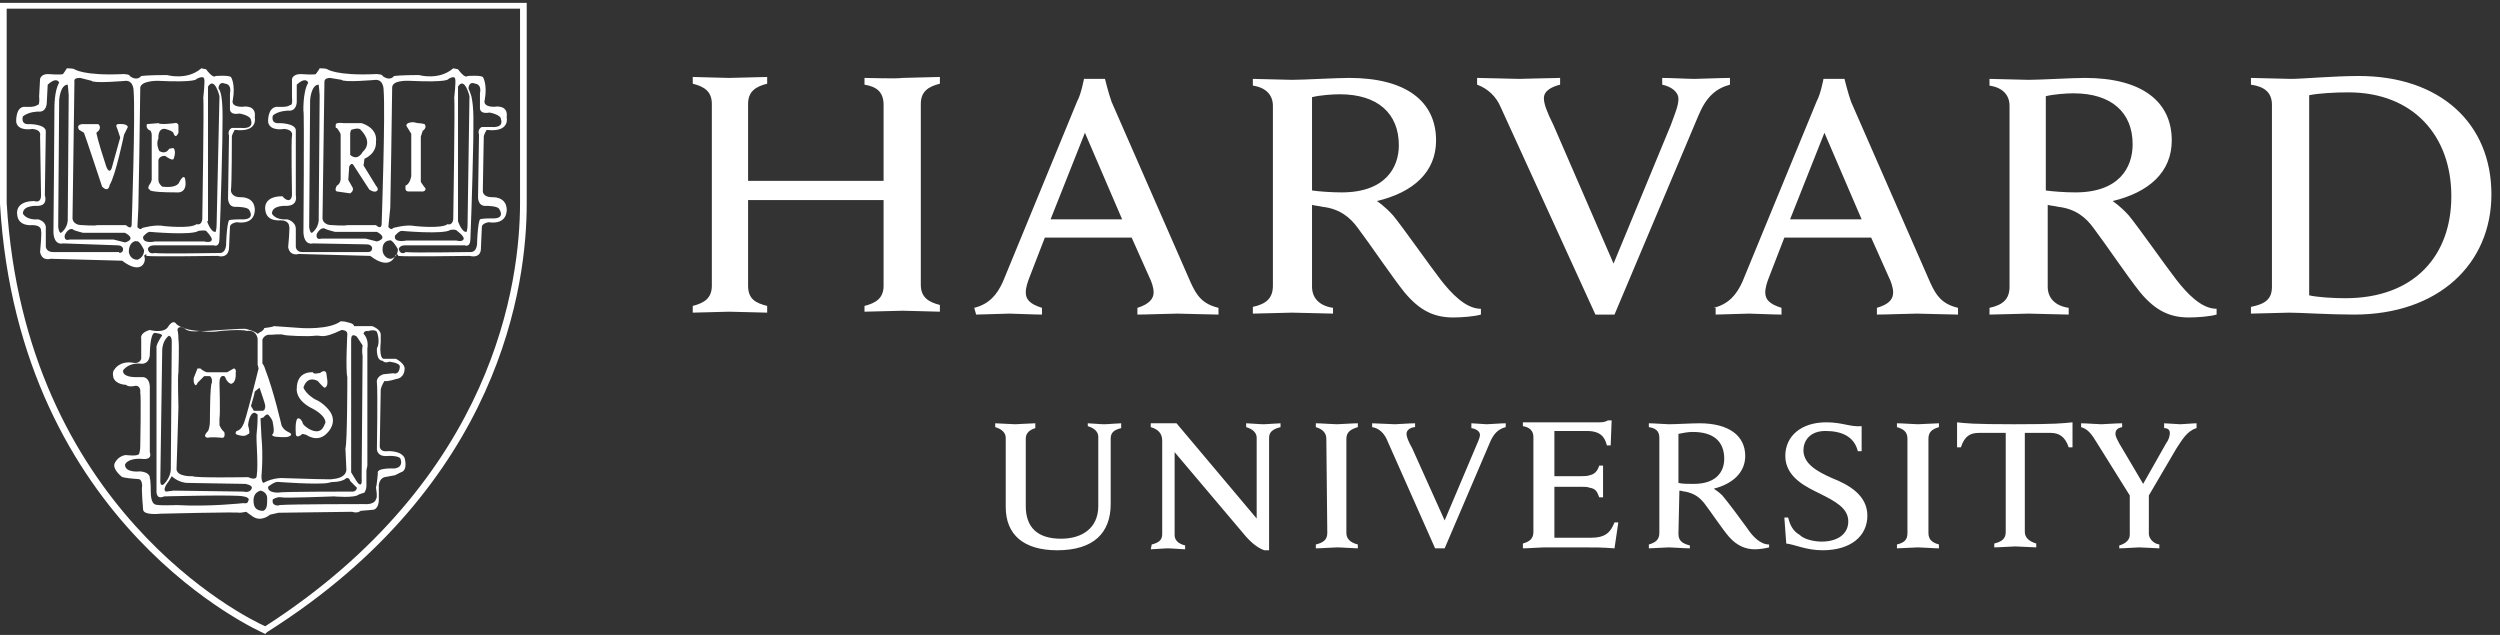 <?xml version="1.0" encoding="UTF-8"?>
<svg xmlns="http://www.w3.org/2000/svg" xmlns:xlink="http://www.w3.org/1999/xlink" width="189px" height="48px" viewBox="0 0 189 48" version="1.1">
  <rect x="0" y="0" width="189" height="48" fill="#333333" stroke="none"/>
  <title>083AC48A-BD6B-443A-AE68-E83049386DD1</title>
  <g id="Page-1" stroke="none" stroke-width="1" fill="none" fill-rule="evenodd">
    <g id="MBA-Ex-our-success" transform="translate(-326, -3548)" fill="#FFFFFF" fill-rule="nonzero">
      <g id="schools" transform="translate(270, 3490)">
        <g id="Harvard-logo" transform="translate(56, 58)">
          <path d="M144.996,32.073 C145.285,32.073 146.295,32 146.583,32 L146.583,32.291 C146.078,32.436 145.79,32.655 145.79,33.164 L145.79,40.291 C145.79,40.8 146.078,41.018 146.583,41.164 L146.583,41.455 C146.223,41.455 145.285,41.382 144.996,41.382 C144.708,41.382 143.698,41.455 143.409,41.455 L143.409,41.164 C143.986,41.018 144.203,40.8 144.203,40.291 L144.203,33.164 C144.203,32.655 143.914,32.436 143.409,32.291 L143.409,32 C143.77,32 144.78,32.073 144.996,32.073 Z M143.121,22.109 C143.121,21.745 142.976,21.309 142.76,20.873 L141.461,17.964 L134.897,17.964 L133.743,20.945 C133.598,21.309 133.454,21.745 133.454,22.109 C133.454,22.618 133.743,22.982 134.681,23.273 L134.681,23.782 C134.103,23.782 132.516,23.709 132.228,23.709 L129.703,23.782 L129.703,23.273 L129.559,23.273 C130.713,22.982 131.29,22.255 131.723,21.309 L137.35,7.636 C137.638,7.127 137.855,5.964 137.855,5.964 L139.442,5.964 C139.442,5.964 139.73,7.127 139.947,7.709 L145.934,21.382 C146.367,22.327 146.8,22.982 148.026,23.273 L148.026,23.782 C147.377,23.782 145.429,23.709 144.924,23.709 C144.419,23.709 142.544,23.782 141.894,23.782 L141.894,23.273 C142.904,22.982 143.121,22.545 143.121,22.109 Z M140.74,16.582 L137.927,10.036 L135.33,16.582 L140.74,16.582 Z M133.743,41.164 L133.743,41.382 C133.454,41.455 133.021,41.527 132.661,41.527 C131.939,41.527 131.29,41.236 130.713,40.582 C130.208,40 129.342,38.691 128.837,38.036 C128.477,37.6 128.116,37.309 127.395,37.164 C127.25,37.164 127.106,37.091 126.962,37.091 L126.89,40.364 C126.89,40.873 127.178,41.091 127.755,41.236 L127.755,41.455 C127.395,41.455 126.385,41.382 126.168,41.382 C125.88,41.382 124.942,41.455 124.653,41.455 L124.653,41.164 C125.158,41.018 125.447,40.8 125.447,40.291 L125.447,33.091 C125.447,32.582 125.158,32.364 124.653,32.291 L124.653,32 C125.014,32 125.952,32.073 126.168,32.073 C126.673,32.073 127.9,32 128.477,32 C130.713,32 131.939,32.945 131.939,34.473 C131.939,35.709 131.002,36.582 129.559,36.945 C129.559,36.945 129.919,37.164 130.208,37.455 C130.641,37.964 131.723,39.418 132.084,39.927 C132.516,40.582 133.094,41.164 133.743,41.164 Z M130.352,34.691 C130.352,33.382 129.559,32.655 127.972,32.655 C127.611,32.655 127.25,32.727 126.89,32.8 L126.89,36.509 C127.178,36.582 127.611,36.582 128.044,36.582 C129.847,36.582 130.352,35.564 130.352,34.691 Z M138.504,36.145 C137.35,35.636 136.34,35.055 136.34,34.036 C136.34,33.382 136.773,32.582 137.999,32.582 C139.153,32.582 140.163,32.945 140.452,34.109 L140.74,34.109 L140.74,32.218 C139.874,32.291 139.297,31.927 138.071,31.927 C136.195,31.927 134.969,32.945 134.969,34.473 C134.969,36.145 136.7,36.873 137.566,37.309 C138.72,37.891 139.73,38.4 139.73,39.418 C139.73,40.364 138.937,40.945 137.71,40.945 C137.205,40.945 136.412,40.8 136.051,40.436 C135.546,40.145 135.33,39.709 135.185,39.127 L134.897,39.127 L135.041,41.091 C135.69,41.164 136.556,41.6 137.782,41.6 C139.947,41.6 141.173,40.509 141.173,38.982 C141.173,37.455 139.802,36.655 138.504,36.145 Z M167.575,23.345 L167.575,23.782 C167.07,23.927 166.132,24 165.483,24 C164.04,24 162.958,23.491 161.804,22.109 C160.866,20.945 159.207,18.473 158.269,17.236 C157.692,16.436 156.899,15.782 155.6,15.636 C155.312,15.564 155.095,15.564 154.807,15.491 L154.807,21.673 L154.807,21.673 C154.807,22.545 155.384,23.127 156.394,23.273 L156.394,23.782 C155.817,23.782 153.941,23.709 153.364,23.709 C152.859,23.709 150.984,23.782 150.406,23.782 L150.406,23.273 C151.416,23.055 151.921,22.618 151.921,21.673 L151.921,8 C151.921,7.2 151.416,6.618 150.406,6.473 L150.406,5.964 C150.984,5.964 152.859,6.036 153.364,6.036 C154.23,6.036 156.682,5.891 157.62,5.891 C161.876,5.891 164.185,7.636 164.185,10.618 C164.185,13.018 162.453,14.545 159.712,15.2 C159.712,15.2 160.289,15.564 160.939,16.291 C161.66,17.164 163.752,20.145 164.545,21.164 C165.339,22.182 166.421,23.345 167.575,23.345 Z M161.227,10.909 C161.227,8.509 159.64,7.055 156.755,7.055 C156.177,7.055 155.24,7.127 154.663,7.273 L154.663,14.4 L154.663,14.4 C155.168,14.473 156.105,14.545 156.899,14.545 C160.217,14.545 161.227,12.655 161.227,10.909 Z M113.472,8.145 L120.614,23.782 L122.056,23.782 L128.405,8.727 C128.982,7.345 129.703,6.691 130.785,6.4 L130.785,5.891 C130.136,5.891 128.477,5.964 128.116,5.964 C127.611,5.964 126.313,5.891 125.663,5.891 L125.663,6.4 C126.313,6.545 126.89,6.909 126.89,7.491 C126.89,8 126.601,8.655 126.313,9.455 L121.984,19.927 L117.44,9.455 C116.935,8.436 116.718,7.855 116.718,7.418 C116.718,6.836 117.368,6.545 117.945,6.4 L117.945,5.891 C117.295,5.891 115.276,5.964 114.843,5.964 C114.338,5.964 112.318,5.891 111.669,5.891 L111.669,6.4 C112.462,6.691 113.111,7.273 113.472,8.145 Z M188.351,14.691 C188.351,19.927 184.383,23.782 177.963,23.782 C176.087,23.782 173.923,23.636 173.058,23.636 C172.553,23.636 170.749,23.709 170.172,23.709 L170.172,23.2 L170.172,23.2 C171.254,22.982 171.759,22.618 171.759,21.673 L171.759,7.927 C171.759,6.982 171.182,6.545 170.172,6.4 L170.172,5.891 C170.749,5.891 172.625,5.964 173.202,5.964 C174.068,5.964 176.448,5.745 178.324,5.745 C184.455,5.745 188.351,9.309 188.351,14.691 Z M185.321,14.836 C185.321,10.255 182.435,6.982 177.53,6.982 C176.52,6.982 175.222,7.055 174.573,7.2 L174.573,22.327 C175.222,22.473 176.376,22.545 177.314,22.545 C182.508,22.545 185.321,19.345 185.321,14.836 Z M163.608,32 L163.608,32.364 C163.896,32.364 164.04,32.509 164.04,32.727 C164.04,32.945 163.968,33.236 163.752,33.527 L162.021,36.582 C162.021,36.582 160.361,33.745 160.217,33.527 C160.073,33.236 159.929,33.018 159.929,32.8 C159.929,32.509 160.073,32.364 160.434,32.291 L160.434,32 C160.001,32 159.063,32.073 158.847,32.073 C158.63,32.073 157.692,32 157.332,32 L157.332,32.291 C157.837,32.436 158.125,32.8 158.558,33.527 L161.011,37.455 L161.011,40.436 C161.011,40.8 160.722,41.091 160.217,41.236 L160.217,41.455 C160.578,41.455 161.516,41.382 161.732,41.382 C162.021,41.382 163.031,41.455 163.247,41.455 L163.247,41.164 C162.742,41.091 162.453,40.655 162.453,40.364 L162.453,37.455 L164.545,33.891 C164.978,33.236 165.339,32.582 166.06,32.364 L166.06,32 C165.772,32 165.05,32.073 164.834,32.073 C164.618,32.073 163.824,32 163.608,32 Z M147.954,31.927 L147.954,33.818 L148.242,33.818 C148.531,32.945 148.964,32.727 149.613,32.727 L151.633,32.727 L151.633,40.218 C151.633,40.727 151.344,40.945 150.767,41.091 L150.767,41.382 C151.128,41.382 152.138,41.309 152.354,41.309 C152.643,41.309 153.653,41.382 153.941,41.382 L153.941,41.091 C153.436,40.945 153.076,40.655 153.076,40.218 L153.076,32.727 L155.023,32.727 C155.6,32.727 156.105,32.945 156.394,33.818 L156.682,33.818 L156.682,31.927 C155.961,32 155.456,32.073 152.282,32.073 C149.108,32.073 148.603,32 147.954,31.927 Z M82.237,32 L82.237,32.218 C82.742,32.364 83.03,32.655 83.03,33.018 L83.03,38.255 C83.03,39.927 81.804,40.727 80.217,40.727 C78.413,40.727 77.548,39.855 77.548,38.255 L77.548,33.164 C77.548,32.727 77.836,32.509 78.269,32.364 L78.269,32 C77.981,32 76.971,32.073 76.754,32.073 C76.466,32.073 75.456,32 75.239,32 L75.239,32.291 C75.744,32.436 76.033,32.727 76.033,33.091 L76.033,38.327 C76.033,40.436 77.403,41.6 79.928,41.6 C82.669,41.6 83.968,40.291 83.968,38.109 L83.968,33.164 C83.968,32.727 84.184,32.509 84.761,32.364 L84.761,32 C84.545,32 83.752,32.073 83.463,32.073 C83.174,32.073 82.453,32 82.237,32 Z M94.211,32 L94.211,32.291 C94.716,32.436 95.005,32.727 95.005,33.091 L95.005,39.2 L88.945,32 L86.998,32 L86.998,32.291 C87.503,32.436 87.863,32.727 87.863,33.309 L87.863,40.364 C87.863,40.8 87.647,41.018 87.07,41.164 L87.07,41.164 L86.998,41.527 C87.214,41.527 88.008,41.455 88.296,41.455 C88.585,41.455 89.378,41.527 89.595,41.527 L89.595,41.236 C89.018,41.091 88.801,40.8 88.801,40.436 L88.801,34.182 L94.211,40.582 C94.861,41.309 95.366,41.527 95.582,41.6 L95.943,41.6 L95.943,33.091 C95.943,32.655 96.231,32.436 96.808,32.291 L96.808,32 C96.592,32 95.798,32.073 95.51,32.073 C95.221,32.073 94.428,32 94.211,32 Z M100.776,23.709 C100.199,23.709 98.323,23.636 97.674,23.636 C97.169,23.636 95.294,23.709 94.716,23.709 L94.716,23.2 C95.726,22.982 96.231,22.545 96.231,21.6 L96.231,8 C96.231,7.2 95.726,6.618 94.716,6.473 L94.716,5.964 C95.294,5.964 97.169,6.036 97.674,6.036 C98.54,6.036 100.992,5.891 102.002,5.891 C106.258,5.891 108.567,7.636 108.567,10.618 C108.567,13.018 106.835,14.545 104.094,15.2 C104.094,15.2 104.671,15.564 105.321,16.291 C106.042,17.164 108.134,20.145 108.927,21.164 C109.721,22.182 110.803,23.345 111.957,23.345 L111.957,23.782 C111.452,23.927 110.515,24 109.865,24 C108.423,24 107.34,23.491 106.186,22.109 C105.248,20.945 103.589,18.473 102.652,17.236 C102.074,16.436 101.281,15.782 99.982,15.636 C99.694,15.564 99.477,15.564 99.189,15.491 L99.189,21.673 C99.189,22.545 99.766,23.127 100.776,23.273 L100.776,23.709 L100.776,23.709 Z M99.189,14.4 C99.694,14.473 100.632,14.545 101.425,14.545 C104.744,14.545 105.753,12.655 105.753,10.982 C105.753,8.582 104.166,7.127 101.281,7.127 C100.704,7.127 99.766,7.2 99.189,7.345 L99.189,14.4 Z M65.356,5.891 L65.356,6.4 C66.222,6.545 66.799,6.909 66.799,7.927 L66.799,13.673 L56.556,13.673 L56.556,7.855 C56.556,6.909 57.133,6.545 57.998,6.327 L57.998,5.818 C57.566,5.818 55.618,5.891 55.113,5.891 C54.608,5.891 52.732,5.818 52.372,5.818 L52.372,6.327 C53.237,6.545 53.815,6.909 53.815,7.855 L53.815,21.6 C53.815,22.545 53.237,22.909 52.372,23.127 L52.372,23.636 C52.877,23.636 54.68,23.564 55.113,23.564 C55.618,23.564 57.566,23.636 57.998,23.636 L57.998,23.127 C57.133,22.909 56.556,22.618 56.556,21.6 L56.556,15.127 L66.799,15.127 L66.799,21.6 C66.799,22.545 66.222,22.909 65.356,23.127 L65.356,23.564 C65.861,23.564 67.737,23.491 68.242,23.491 C68.747,23.491 70.695,23.564 71.055,23.564 L71.055,23.055 C70.19,22.836 69.613,22.473 69.613,21.527 L69.613,7.855 C69.613,6.909 70.19,6.545 71.055,6.327 L71.055,5.818 C70.55,5.818 68.675,5.891 68.242,5.891 C67.737,5.964 65.789,5.891 65.356,5.891 Z M99.477,32 L99.477,32.291 C99.982,32.436 100.271,32.727 100.271,33.164 L100.343,40.291 C100.343,40.8 100.055,41.018 99.477,41.164 L99.477,41.455 C99.838,41.455 100.848,41.382 101.065,41.382 C101.425,41.382 102.363,41.455 102.652,41.455 L102.652,41.164 C102.074,41.018 101.786,40.727 101.786,40.291 L101.786,33.164 C101.786,32.655 102.147,32.436 102.652,32.291 L102.652,32 C102.291,32 101.281,32.073 101.065,32.073 C100.776,32.073 99.838,32 99.477,32 Z M87.214,22.109 C87.214,21.745 87.07,21.309 86.853,20.873 L85.555,17.964 L78.99,17.964 L77.836,20.945 C77.692,21.309 77.548,21.745 77.548,22.109 C77.548,22.618 77.836,22.982 78.774,23.273 L78.774,23.782 C78.197,23.782 76.61,23.709 76.321,23.709 L73.797,23.782 L73.652,23.273 C74.806,22.982 75.384,22.255 75.816,21.309 L81.443,7.636 C81.732,7.127 81.948,5.964 81.948,5.964 L83.535,5.964 C83.535,5.964 83.824,7.127 84.04,7.709 L90.027,21.382 C90.46,22.327 90.893,22.982 92.119,23.273 L92.119,23.782 C91.47,23.782 89.523,23.709 89.018,23.709 C88.513,23.709 86.637,23.782 85.988,23.782 L85.988,23.273 C86.926,22.982 87.214,22.545 87.214,22.109 Z M84.834,16.582 L82.02,10.036 L79.423,16.582 L84.834,16.582 Z M111.236,32 L111.236,32.364 C111.669,32.436 111.885,32.655 111.885,32.873 C111.885,33.091 111.741,33.382 111.524,33.891 L109.216,39.345 L106.763,33.891 C106.475,33.382 106.331,33.018 106.331,32.8 C106.331,32.436 106.763,32.291 106.98,32.291 L106.98,32 C106.619,32 105.609,32.073 105.465,32.073 C105.176,32.073 104.022,32 103.734,32 L103.734,32.291 C104.239,32.364 104.599,32.727 104.816,33.164 L108.495,41.455 L109.216,41.455 L112.606,33.527 C112.895,32.8 113.256,32.436 113.833,32.291 L113.833,32 C113.472,32 112.606,32.073 112.39,32.073 C112.246,32.073 111.452,32 111.236,32 Z M120.253,40.655 L117.512,40.655 L117.512,36.8 L119.46,36.8 C119.748,36.8 120.037,36.8 120.181,36.873 C120.686,36.945 120.758,37.236 120.902,37.6 L121.191,37.6 L121.191,35.2 L120.902,35.2 C120.758,35.636 120.542,35.855 120.181,35.927 C120.037,36 119.676,36 119.46,36 L117.512,36 L117.512,32.582 L119.965,32.582 C121.047,32.582 121.335,33.091 121.479,33.673 L121.768,33.673 L121.84,31.782 L121.552,31.782 C121.335,31.927 121.047,31.927 120.902,31.927 L115.131,31.927 L115.131,32.218 C115.636,32.291 115.925,32.582 115.925,33.018 L115.925,40.218 C115.925,40.727 115.636,40.945 115.131,41.091 L115.131,41.455 C115.492,41.455 116.502,41.382 116.718,41.382 L119.604,41.382 C120.614,41.382 121.119,41.382 122.056,41.455 L122.345,39.491 L122.056,39.491 C121.768,40.218 121.407,40.655 120.253,40.655 Z M0,0.218 L39.82,0.218 L39.82,15.418 C39.82,21.382 37.944,36.582 20.198,47.782 C20.198,47.782 20.054,47.927 20.054,47.927 L19.91,47.855 C19.766,47.782 1.443,39.782 0,15.418 L0,0.218 Z M0.505,15.345 C1.876,38.4 18.539,46.691 20.054,47.345 C37.439,36.145 39.315,21.236 39.315,15.345 L39.315,0.655 L0.505,0.655 L0.505,15.345 Z M22.074,14.764 C22.074,14.764 22.002,10.545 22.074,10.255 C22.074,10.255 22.218,9.818 21.497,9.745 C21.497,9.745 20.415,9.964 20.271,9.236 C20.271,9.236 20.198,8.145 20.92,8.073 C20.92,8.073 21.785,8.145 21.93,7.927 C21.93,7.927 22.146,8.073 22.074,7.345 L22.074,5.964 C22.074,5.964 22.146,5.6 22.723,5.6 C22.723,5.6 23.733,5.673 23.877,5.6 C23.877,5.6 24.094,5.309 24.166,5.164 C24.166,5.164 24.671,5.164 24.743,5.236 C24.743,5.236 25.465,5.745 28.422,5.6 C28.422,5.6 28.927,5.6 28.927,5.745 C28.927,5.745 29.432,6.182 29.793,5.745 C29.793,5.745 30.298,5.673 31.668,5.673 C31.668,5.673 33.183,6.109 34.265,5.164 L34.626,5.236 C34.626,5.236 35.131,5.964 35.347,5.745 C35.347,5.745 36.285,5.673 36.502,5.818 C36.502,5.818 36.862,6.327 36.646,7.564 C36.646,7.564 36.429,8.073 37.367,8.073 C37.367,8.073 38.449,7.855 38.305,8.873 C38.305,8.873 38.594,10.036 36.79,9.818 C36.79,9.818 36.574,10.182 36.574,10.327 C36.574,10.327 36.502,13.964 36.502,14.4 C36.502,14.4 36.429,14.909 37.223,14.909 C37.223,14.909 38.233,14.836 38.305,15.782 C38.305,15.782 38.449,17.018 36.934,16.8 C36.934,16.8 36.429,16.873 36.429,17.164 L36.357,18.764 C36.357,18.764 36.429,19.564 35.492,19.345 C35.347,19.345 30.514,19.418 30.081,19.345 C30.153,19.2 29.937,19.2 29.865,19.345 C29.865,19.345 29.504,20.509 27.989,19.345 L22.579,19.2 C22.579,19.2 21.93,19.418 21.785,18.691 C21.785,18.691 21.93,17.164 21.858,17.091 C21.858,17.091 21.858,16.655 21.208,16.655 C21.208,16.655 20.126,16.8 20.054,15.855 C20.054,15.855 19.838,14.836 21.353,14.836 C21.569,15.127 22.002,15.345 22.074,14.764 Z M30.081,18.836 C30.081,18.836 29.648,18.036 29.432,18.182 C29.432,18.182 28.855,18.182 28.927,18.982 C28.927,18.982 28.999,19.564 29.576,19.564 C29.504,19.564 30.081,19.491 30.081,18.836 Z M35.78,10.618 C35.708,14.473 35.564,18.036 35.564,18.036 C35.564,18.764 35.131,18.545 35.131,18.545 L30.658,18.545 C30.153,18.545 30.153,18.836 30.153,18.836 C30.226,19.273 30.658,19.127 30.658,19.055 C31.091,19.127 35.492,19.055 35.492,19.055 C36.141,19.127 36.069,18.255 36.069,18.255 C36.141,16.727 36.285,16.582 36.285,16.582 C36.429,16.509 37.151,16.509 37.151,16.509 C38.305,16.582 37.728,15.782 37.728,15.782 C37.584,15.564 36.79,15.564 36.79,15.564 C36.069,15.636 36.141,14.836 36.141,14.836 L36.213,10.182 C36.069,9.745 36.429,9.6 36.429,9.6 L37.151,9.6 C38.161,9.673 37.872,9.018 37.872,9.018 C37.872,8.655 37.006,8.509 37.006,8.509 C36.213,8.655 36.285,8.145 36.285,8.145 L36.285,7.055 C36.429,6.327 35.924,6.327 35.924,6.327 C35.419,6.109 35.419,6.691 35.419,6.691 C35.492,6.836 35.636,7.273 35.636,7.273 C35.852,8.218 35.78,9.455 35.78,10.618 Z M34.626,16.727 C34.626,16.727 34.915,17.6 35.275,17.527 C35.275,17.527 35.347,17.309 35.347,17.018 L35.492,7.273 C35.492,7.273 35.131,5.745 34.626,6.545 L34.626,16.727 Z M34.049,17.382 C33.544,17.745 30.37,17.455 30.37,17.455 C30.153,17.455 29.865,17.818 29.865,17.818 C29.721,18.4 30.731,18.182 30.731,18.182 L34.482,18.182 C35.059,18.327 35.059,18.036 35.059,18.036 C35.059,17.818 34.554,17.455 34.554,17.455 C34.482,17.309 34.049,17.382 34.049,17.382 Z M29.36,17.164 C29.36,17.164 29.576,17.455 29.721,17.236 C29.721,17.236 30.731,16.945 31.38,17.091 C31.38,17.091 33.4,17.309 33.832,16.945 C33.832,16.945 34.193,17.091 34.265,16.582 C34.265,16.582 34.41,7.564 34.337,7.418 C34.337,7.418 34.482,6.109 34.41,5.964 C34.41,5.964 34.41,5.673 33.905,5.964 C33.905,5.964 33.977,6.255 30.947,6.109 C30.875,6.109 29.648,6.036 29.648,6.618 C29.648,6.618 29.576,11.491 29.576,11.636 L29.504,15.709 L29.36,17.164 Z M24.527,6.182 L24.382,16.509 C24.382,16.509 24.382,17.018 25.104,17.018 C25.104,17.018 26.042,17.091 26.258,17.018 L28.422,17.018 C28.422,17.018 28.855,17.455 28.855,16.873 C28.855,16.873 29.144,8.509 28.999,6.764 C28.999,6.764 28.999,6.036 28.422,6.036 C28.422,6.036 25.969,6.255 25.825,6.036 L24.96,5.891 C24.887,5.891 24.527,5.891 24.527,6.182 Z M23.95,17.673 C23.95,17.673 23.805,18.182 24.31,18.036 L27.629,18.036 L28.494,18.255 C28.494,18.255 29.432,18.036 28.494,17.527 L25.32,17.527 C25.32,17.527 24.743,17.382 24.599,17.309 C24.527,17.236 24.238,17.164 23.95,17.673 Z M23.445,7.564 L23.373,17.164 C23.445,17.673 23.589,17.6 23.589,17.6 C24.166,17.164 24.094,16.509 24.094,16.509 C24.094,16.509 24.166,7.345 24.166,7.2 C24.166,7.055 24.094,6.4 24.094,6.4 C23.517,6.4 23.445,7.564 23.445,7.564 Z M21.641,15.564 C21.641,15.564 20.559,15.491 20.559,16.145 C20.559,16.145 20.776,16.655 21.713,16.582 C21.713,16.582 22.363,16.727 22.363,17.309 L22.363,18.545 C22.363,18.545 22.29,19.055 22.868,19.055 L27.845,19.055 C27.845,19.055 28.134,19.055 28.134,18.764 C28.134,18.764 28.134,18.473 27.701,18.473 L23.661,18.4 C23.661,18.4 23.012,18.618 22.94,17.6 C22.94,17.6 23.012,8.509 22.94,8.364 L22.94,8.509 C22.94,8.509 22.868,6.982 23.3,6.255 C23.3,6.255 23.156,5.745 22.435,6.4 L22.435,7.709 C22.435,7.709 22.435,8.436 21.785,8.364 C21.785,8.364 21.064,8.364 20.631,8.727 C20.631,8.727 20.415,9.382 21.136,9.309 C21.136,9.309 22.29,9.309 22.363,9.818 L22.363,14.764 C22.363,14.764 22.579,15.564 21.641,15.564 Z M10.821,38.545 C10.821,38.545 10.676,36.945 10.748,36.727 C10.748,36.727 10.748,36.218 10.46,36.218 C10.46,36.218 9.161,36.145 9.161,36 C9.161,36 8.512,35.491 8.656,35.055 C8.656,35.055 8.873,34.473 9.522,34.4 C9.522,34.4 10.532,34.545 10.532,34.255 C10.532,34.255 10.604,34.036 10.604,33.745 C10.604,33.745 10.676,29.964 10.604,29.673 C10.604,29.673 10.676,29.164 10.244,29.164 C10.244,29.164 9.739,29.309 9.522,29.091 C9.522,29.091 8.801,29.091 8.584,28.582 C8.584,28.582 8.44,28.145 8.656,27.927 C8.656,27.927 9.017,27.273 10.027,27.418 C10.027,27.418 10.532,27.564 10.676,27.127 L10.676,25.6 C10.676,25.6 10.532,25.164 11.326,24.945 C11.326,24.945 12.335,25.236 12.696,24.727 C12.696,24.727 13.057,24.073 13.345,24.509 C13.345,24.509 13.923,25.091 15.654,25.018 C15.654,25.018 18.539,24.8 18.611,24.873 C18.611,24.873 19.261,25.018 19.477,25.236 L19.694,25.091 C19.694,25.091 19.91,25.018 19.982,24.8 C19.982,24.8 20.631,24.727 20.703,24.655 L22.795,24.8 C22.795,24.8 24.887,24.945 25.753,24.291 C25.753,24.291 26.114,24.291 26.258,24.364 C26.258,24.364 26.763,24.436 26.763,24.655 L28.134,24.655 C28.134,24.655 28.783,24.873 28.783,25.309 L28.783,25.891 C28.783,25.891 28.639,27.055 28.999,27.127 L29.937,27.127 C29.937,27.127 30.658,27.491 30.586,27.927 C30.586,27.927 30.586,28.582 29.937,28.655 C29.937,28.655 29.288,28.873 29.071,28.8 C29.071,28.8 28.855,29.091 28.783,29.455 L28.711,33.673 C28.711,33.673 28.639,34.182 29.288,34.109 C29.288,34.109 30.298,34.036 30.586,34.618 C30.586,34.618 30.875,35.564 30.298,35.709 L29.865,35.927 L29.071,36.073 C29.071,36.073 28.711,36.145 28.639,36.655 L28.639,37.818 C28.639,37.818 28.639,38.545 28.134,38.545 L27.268,38.618 C27.268,38.618 27.052,38.836 26.619,38.691 C26.619,38.691 21.208,38.764 21.064,38.764 L20.415,38.909 C20.415,38.909 19.766,39.491 19.116,39.055 L18.611,38.691 C18.611,38.691 18.251,38.764 18.106,38.764 C17.962,38.691 12.119,38.836 12.119,38.836 C12.119,38.836 10.893,38.982 10.821,38.545 Z M20.198,37.673 C20.198,37.164 19.694,37.091 19.694,37.091 C19.189,37.236 19.116,37.673 19.189,38.109 C19.261,38.545 19.621,38.618 19.91,38.618 C20.198,38.473 20.198,38.182 20.198,37.673 Z M19.621,29.309 L19.261,29.6 C19.261,29.745 18.972,30.691 18.972,30.691 L19.189,31.055 L19.838,31.055 C19.982,31.055 20.054,30.909 20.054,30.691 C20.054,30.545 19.694,29.527 19.694,29.527 L19.621,29.309 Z M27.484,25.236 C27.917,25.673 27.773,26.327 27.773,26.327 L27.773,35.2 L27.701,35.564 L27.701,36.727 C27.701,37.018 27.556,37.236 27.556,37.236 L27.124,37.382 C26.835,37.673 25.248,37.527 25.248,37.527 C25.248,37.527 21.569,37.673 21.281,37.6 C20.992,37.527 20.631,37.745 20.631,37.745 C20.487,38.255 21.064,38.255 21.136,38.182 C22.002,38.109 27.484,38.109 27.484,38.109 C28.35,38.182 28.422,37.745 28.422,37.745 C28.566,37.6 28.422,36.873 28.422,36.873 C28.494,36.655 28.566,35.782 28.566,35.782 C28.422,35.345 29.793,35.418 29.793,35.418 C30.514,35.345 30.298,34.764 30.298,34.764 C30.298,34.4 29.288,34.473 29.288,34.473 C28.494,34.545 28.494,33.964 28.494,33.964 C28.494,33.964 28.566,29.527 28.494,28.945 C28.422,28.436 28.999,28.291 28.999,28.291 L29.721,28.218 C30.226,28.364 30.226,27.709 30.226,27.709 C30.226,27.418 29.432,27.345 29.432,27.345 C29.071,27.491 28.927,27.273 28.927,27.273 C28.422,27.273 28.494,26.327 28.494,26.327 C28.783,25.818 28.494,25.091 28.494,25.091 C28.35,24.873 27.845,25.018 27.845,25.018 C27.845,25.018 27.917,25.091 27.773,25.018 C27.484,25.018 27.484,25.236 27.484,25.236 Z M26.547,35.709 C26.547,35.709 26.979,36.436 27.052,36.509 C27.052,36.509 27.412,36.945 27.34,36.145 L27.412,26.909 C27.412,26.909 27.34,26.545 27.412,26.109 L26.979,25.455 C26.979,25.455 26.547,25.091 26.547,25.673 L26.547,35.491 L26.547,35.709 Z M26.186,36.145 C25.969,36.364 25.465,36.436 25.248,36.436 C25.392,36.436 25.176,36.436 25.176,36.436 C25.176,36.436 25.248,36.436 25.248,36.436 C25.176,36.436 25.032,36.436 24.815,36.509 C23.95,36.655 21.064,36.436 21.064,36.436 C20.776,36.364 20.271,36.8 20.271,36.8 L20.271,36.8 C20.198,37.309 21.136,37.236 21.064,37.236 C21.281,37.164 26.474,37.164 26.474,37.164 C26.979,37.236 26.979,36.873 26.979,36.873 L26.474,36.364 C26.402,36.073 26.186,36.145 26.186,36.145 Z M19.838,25.673 L19.838,27.491 C19.982,27.636 20.054,27.927 20.054,27.927 C20.703,29.6 21.281,32.145 21.281,32.145 C21.425,32.509 21.785,32.655 21.785,32.655 C22.29,32.873 21.785,33.018 21.785,33.018 C21.569,33.091 20.848,33.018 20.848,33.018 C20.415,32.945 20.631,32.8 20.631,32.8 C20.776,32.655 20.631,32 20.631,32 C20.631,31.709 20.271,31.345 20.271,31.345 C20.126,31.273 19.91,31.564 19.91,31.564 C19.91,31.564 19.838,31.564 19.694,31.636 L19.766,33.018 C19.91,34.545 19.766,36 19.766,36 C19.766,36.436 19.91,36.509 19.91,36.509 C20.703,36.073 21.425,36.145 21.425,36.145 C25.825,36.291 25.104,36.218 25.104,36.218 C26.258,36.145 26.186,35.491 26.186,35.491 L26.114,33.891 C26.258,33.527 26.258,28.509 26.258,28.509 C26.114,28 26.258,25.236 26.258,25.236 C26.258,24.945 25.825,24.945 25.825,24.945 C24.31,25.673 24.31,25.309 23.805,25.382 C23.3,25.455 21.569,25.382 21.425,25.309 C21.281,25.236 20.487,25.309 20.487,25.309 C19.982,25.236 19.838,25.673 19.838,25.673 Z M13.345,35.491 C13.418,36.073 14.572,36 14.572,36 C14.644,36.145 18.756,36.073 18.756,36.073 C19.405,36.364 19.405,36 19.405,36 C19.549,35.055 19.333,33.164 19.405,32.727 C19.477,32.145 19.477,31.564 19.477,31.345 C19.405,31.273 19.261,31.2 19.261,31.2 C18.828,31.2 18.756,32.145 18.756,32.145 C18.972,32.945 18.756,32.8 18.756,32.8 C18.539,33.091 17.962,32.873 17.962,32.873 C17.674,32.8 17.89,32.582 17.89,32.582 C18.251,32.509 18.395,32.073 18.395,32.073 C18.539,31.927 19.333,28.727 19.549,27.855 L19.477,27.564 L19.477,25.6 C19.333,24.873 18.684,25.018 18.684,25.018 C18.251,24.873 16.664,25.018 16.664,25.018 C15.942,25.164 15.149,25.018 15.149,25.018 C14.139,25.164 13.923,24.8 13.923,24.8 C13.418,24.582 13.418,24.945 13.418,24.945 C13.49,25.164 13.49,25.673 13.49,25.673 C13.562,25.964 13.49,28.145 13.49,28.145 C13.418,28.436 13.49,30.764 13.49,30.764 C13.49,31.055 13.345,35.491 13.345,35.491 Z M12.768,36.364 C12.191,37.091 12.552,37.164 12.552,37.164 L13.129,37.091 L18.395,37.164 C18.972,37.309 19.044,36.873 19.044,36.873 C19.044,36.655 18.539,36.582 18.539,36.582 L14.211,36.509 C13.49,36.509 12.985,36 12.985,36 L12.768,36.364 Z M12.263,26.473 L12.119,36.364 C12.119,36.873 12.408,36.582 12.408,36.582 C12.913,36.073 12.913,35.491 12.913,35.491 L12.985,25.818 C12.985,25.382 12.768,25.382 12.768,25.382 C12.263,25.745 12.263,26.473 12.263,26.473 Z M11.686,38.109 C11.758,38.255 13.345,38.182 13.345,38.182 C15.798,38.327 18.395,38.036 18.395,38.036 C18.756,38.109 18.756,37.891 18.756,37.891 C18.972,37.6 18.395,37.527 18.395,37.527 C17.962,37.382 12.408,37.527 12.408,37.527 C11.758,37.818 11.831,37.091 11.831,37.091 L11.831,26.327 C11.758,26.109 12.191,25.455 12.191,25.455 C12.48,25.236 11.686,25.164 11.686,25.164 C11.326,25.236 11.326,26.836 11.326,26.836 C11.253,27.636 10.604,27.491 10.604,27.491 C9.666,27.418 9.306,28 9.306,28 C9.234,28.509 10.171,28.509 10.171,28.509 L10.821,28.509 C11.398,28.582 11.326,29.382 11.326,29.382 L11.326,34.182 C11.542,34.836 10.748,34.691 10.748,34.691 C9.594,34.618 9.45,35.127 9.45,35.127 C9.45,35.782 10.604,35.636 10.604,35.636 C11.398,35.709 11.326,36.145 11.326,36.145 C11.398,36.291 11.398,37.164 11.398,37.164 C11.398,38.036 11.686,38.109 11.686,38.109 Z M30.875,14.473 L31.813,14.473 C31.813,14.473 32.173,14.545 32.173,14.255 C32.173,14.255 31.885,13.891 31.813,13.745 L31.813,10.327 L31.957,9.891 C31.957,9.891 32.318,9.673 32.101,9.382 C32.101,9.382 31.813,9.309 31.596,9.309 L31.235,9.236 C31.235,9.236 30.658,9.236 30.731,9.527 L31.091,10.109 L31.091,13.309 C31.091,13.309 31.019,13.891 30.658,14.036 C30.658,14.182 30.586,14.473 30.875,14.473 Z M25.392,9.382 C25.465,9.236 25.969,9.309 25.969,9.309 L27.34,9.309 C28.639,9.745 28.422,10.691 28.422,10.691 C28.494,11.636 27.556,12 27.556,12 L27.484,12.509 L28.422,14.036 C28.566,14.182 28.566,14.327 28.566,14.327 C28.422,14.691 27.917,14.327 27.917,14.327 L26.691,12.436 C26.547,12.291 26.402,12.582 26.402,12.582 L26.33,13.6 L26.619,14.109 C26.835,14.4 26.474,14.618 26.474,14.618 L25.465,14.473 C25.248,14.4 25.465,14.036 25.465,14.036 C25.753,13.891 25.753,13.527 25.753,13.527 L25.753,10.182 C25.753,10.036 25.465,9.673 25.465,9.673 C25.32,9.745 25.392,9.382 25.392,9.382 Z M26.474,11.709 C27.052,12.218 27.412,11.491 27.412,11.491 C28.206,10.764 27.412,9.964 27.268,9.818 C27.124,9.6 26.547,9.818 26.547,9.818 L26.474,10.036 L26.474,11.709 L26.474,11.709 Z M23.373,32.436 C23.373,32.436 22.868,32.145 22.868,31.927 C22.868,31.927 22.723,31.564 22.507,31.636 C22.507,31.636 22.29,31.709 22.363,32.8 C22.363,32.8 22.363,33.236 22.868,32.8 L23.156,32.873 C23.156,32.873 24.022,33.527 24.743,32.727 C24.743,32.727 25.537,32 24.96,31.127 C24.96,31.127 24.527,30.473 23.805,30.182 C23.805,30.182 23.156,29.818 22.94,29.309 C22.94,29.309 23.156,28.364 24.022,28.8 C24.022,28.8 24.382,29.236 24.527,29.309 C24.527,29.309 24.815,29.309 24.743,28.727 L24.671,28.218 C24.671,28.218 24.599,27.855 24.166,28.218 C24.166,28.145 23.733,28.364 23.661,28.145 L23.661,28.145 C23.661,28.145 22.435,28 22.435,29.382 C22.435,29.382 22.29,30.255 23.661,30.909 C23.661,30.909 24.671,31.418 24.599,32 C24.527,31.927 24.455,33.018 23.373,32.436 Z M14.932,28.945 L15.437,28.436 L15.87,28.436 C16.087,28.582 16.015,28.945 16.015,28.945 C15.87,29.091 15.87,31.782 15.87,31.782 C15.87,32.364 15.726,32.582 15.726,32.582 C15.221,33.091 15.726,33.091 15.726,33.091 C15.942,33.018 16.736,33.091 16.736,33.091 C17.097,33.164 16.952,32.655 16.952,32.655 C16.736,32.509 16.592,32.145 16.592,32.145 L16.592,31.636 C16.664,31.273 16.592,28.945 16.592,28.945 C16.592,28.218 17.024,28.436 17.024,28.509 C17.169,28.945 17.457,29.018 17.457,29.018 C17.89,28.945 17.818,28.218 17.818,28.218 C17.89,27.855 17.674,27.855 17.674,27.855 L17.169,28.145 L15.654,28.145 C15.365,28.073 15.149,27.855 15.149,27.855 L14.932,27.855 L14.644,28.582 L14.644,28.873 C14.788,29.382 14.932,28.945 14.932,28.945 Z M9.234,19.709 L3.823,19.564 C3.823,19.564 3.174,19.782 3.03,19.055 C3.03,19.055 3.174,17.527 3.102,17.455 C3.102,17.455 3.174,17.018 2.453,17.018 C2.453,17.018 1.371,17.164 1.298,16.218 C1.298,16.218 1.082,15.2 2.597,15.2 C2.597,15.2 3.102,15.418 3.102,14.764 C3.102,14.764 3.03,10.545 3.03,10.255 C3.03,10.255 3.174,9.818 2.453,9.745 C2.453,9.745 1.371,9.964 1.226,9.236 C1.226,9.236 1.154,8.145 1.803,8.073 C1.803,8.073 2.669,8.145 2.813,7.927 C2.813,7.927 3.03,8.073 2.958,7.273 L3.03,5.964 C3.03,5.964 3.102,5.6 3.607,5.6 C3.607,5.6 4.617,5.673 4.761,5.6 C4.761,5.6 4.977,5.309 5.05,5.164 C5.05,5.164 5.555,5.164 5.627,5.236 C5.627,5.236 6.348,5.745 9.306,5.6 C9.306,5.6 9.811,5.6 9.811,5.745 C9.811,5.745 10.316,6.182 10.676,5.745 C10.676,5.745 11.181,5.673 12.624,5.673 C12.624,5.673 14.139,6.109 15.221,5.164 L15.582,5.236 C15.582,5.236 16.087,5.964 16.303,5.745 C16.303,5.745 17.241,5.673 17.457,5.818 C17.457,5.818 17.818,6.327 17.602,7.564 C17.602,7.564 17.385,8.073 18.323,8.073 C18.323,8.073 19.405,7.855 19.261,8.873 C19.261,8.873 19.549,10.036 17.746,9.818 C17.746,9.818 17.529,10.182 17.529,10.327 C17.529,10.327 17.529,13.964 17.457,14.4 C17.457,14.4 17.457,14.909 18.179,14.909 C18.179,14.909 19.189,14.836 19.261,15.782 C19.261,15.782 19.405,17.018 17.89,16.8 C17.89,16.8 17.385,16.873 17.385,17.164 L17.313,18.764 C17.313,18.764 17.313,19.564 16.447,19.345 C16.303,19.345 11.47,19.418 11.037,19.345 C11.181,19.2 10.965,19.2 10.893,19.345 C11.109,19.709 10.748,20.873 9.234,19.709 Z M16.808,10.618 C16.736,14.473 16.592,18.036 16.592,18.036 C16.592,18.764 16.159,18.545 16.159,18.545 L11.686,18.545 C11.181,18.545 11.181,18.836 11.181,18.836 C11.253,19.273 11.686,19.127 11.686,19.127 C12.119,19.2 16.519,19.127 16.519,19.127 C17.169,19.2 17.097,18.327 17.097,18.327 C17.169,16.8 17.313,16.655 17.313,16.655 C17.457,16.582 18.179,16.582 18.179,16.582 C19.405,16.655 18.828,15.855 18.828,15.855 C18.684,15.636 17.89,15.636 17.89,15.636 C17.169,15.709 17.241,14.909 17.241,14.909 L17.313,10.255 C17.169,9.818 17.529,9.673 17.529,9.673 L18.251,9.673 C19.261,9.745 18.972,9.091 18.972,9.091 C18.972,8.727 18.106,8.582 18.106,8.582 C17.313,8.727 17.385,8.218 17.385,8.218 L17.385,7.055 C17.529,6.327 17.024,6.327 17.024,6.327 C16.519,6.109 16.519,6.691 16.519,6.691 C16.664,6.836 16.736,7.273 16.736,7.273 C16.88,8.218 16.808,9.455 16.808,10.618 Z M15.654,16.727 C15.654,16.727 15.942,17.6 16.303,17.527 C16.303,17.527 16.375,17.309 16.375,17.018 L16.592,7.273 C16.592,7.273 16.231,5.745 15.726,6.545 L15.726,16.727 L15.654,16.727 Z M15.582,17.455 C15.437,17.382 15.005,17.455 15.005,17.455 C14.5,17.818 11.326,17.527 11.326,17.527 C11.109,17.527 10.821,17.891 10.821,17.891 C10.748,18.473 11.758,18.255 11.686,18.255 L15.437,18.255 C16.015,18.4 16.015,18.109 16.015,18.109 C16.015,17.891 15.582,17.455 15.582,17.455 Z M10.388,17.164 C10.388,17.164 10.604,17.455 10.748,17.236 C10.748,17.236 11.758,16.945 12.408,17.091 C12.408,17.091 14.427,17.309 14.86,16.945 C14.86,16.945 15.221,17.091 15.293,16.582 C15.293,16.582 15.437,7.564 15.365,7.418 C15.365,7.418 15.51,6.109 15.437,5.964 C15.437,5.964 15.437,5.673 14.86,5.964 C14.86,5.964 14.932,6.255 11.903,6.109 C11.831,6.109 10.676,6.109 10.604,6.618 C10.604,6.618 10.532,11.491 10.532,11.636 L10.46,15.709 L10.388,17.164 Z M9.739,19.055 C9.739,19.055 9.811,19.636 10.388,19.636 C10.388,19.636 10.893,19.491 10.893,18.909 C10.893,18.909 10.532,18.109 10.316,18.255 C10.388,18.182 9.739,18.182 9.739,19.055 Z M5.627,6.182 L5.482,16.509 C5.482,16.509 5.482,17.018 6.204,17.018 C6.204,17.018 7.142,17.091 7.358,17.018 L9.522,17.018 C9.522,17.018 9.955,17.455 9.955,16.945 C9.955,16.945 10.244,8.582 10.099,6.836 C10.099,6.836 10.099,6.109 9.522,6.109 C9.522,6.109 7.069,6.327 6.925,6.109 L6.06,5.891 C5.915,5.891 5.555,5.891 5.627,6.182 Z M4.905,17.745 C4.905,17.745 4.761,18.255 5.266,18.109 L8.584,18.109 L9.45,18.327 C9.45,18.327 10.388,18.109 9.45,17.6 L6.276,17.6 C6.276,17.6 5.699,17.455 5.555,17.382 C5.555,17.309 5.194,17.164 4.905,17.745 Z M4.473,7.564 L4.4,17.164 C4.473,17.673 4.617,17.6 4.617,17.6 C5.194,17.164 5.122,16.509 5.122,16.509 C5.122,16.509 5.194,7.345 5.194,7.2 C5.194,7.055 5.122,6.4 5.122,6.4 C4.545,6.4 4.473,7.564 4.473,7.564 Z M9.017,19.127 C9.017,19.127 9.306,19.127 9.306,18.836 C9.306,18.836 9.306,18.545 8.873,18.545 L4.761,18.4 C4.761,18.4 4.112,18.618 4.04,17.6 C4.04,17.6 4.112,9.673 4.112,8.509 C4.112,8.509 4.112,8.509 4.112,8.509 C4.112,8.509 4.112,8.509 4.112,8.509 C4.112,8.436 4.112,8.436 4.112,8.364 C4.112,8.364 4.112,8.364 4.112,8.364 C4.112,8 4.112,6.836 4.473,6.255 C4.473,6.255 4.328,5.745 3.607,6.4 L3.535,7.782 C3.535,7.782 3.535,8.509 2.885,8.436 C2.885,8.436 2.164,8.436 1.731,8.8 C1.731,8.8 1.515,9.455 2.236,9.382 C2.236,9.382 3.39,9.382 3.463,9.891 L3.39,14.764 C3.39,14.764 3.679,15.564 2.813,15.564 C2.813,15.564 1.731,15.491 1.731,16.145 C1.731,16.145 1.948,16.655 2.885,16.582 C2.885,16.582 3.535,16.727 3.463,17.309 L3.463,18.545 C3.463,18.545 3.39,19.055 4.04,19.055 L9.017,19.055 L9.017,19.127 Z M6.348,10.036 C6.42,10.182 7.719,14.109 7.719,14.109 C8.224,14.618 8.296,13.964 8.296,13.964 C8.729,13.309 9.378,10.182 9.378,10.182 L9.666,9.6 C9.594,9.309 8.945,9.382 8.945,9.382 C8.656,9.382 8.873,9.745 8.873,9.745 L9.089,10.4 L8.44,12.727 C8.224,13.236 8.007,12.509 8.007,12.509 C7.358,10.545 7.286,10.036 7.286,10.036 C7.791,9.673 7.43,9.382 7.43,9.382 L6.204,9.382 C5.699,9.455 5.987,9.818 5.987,9.818 L6.348,10.036 Z M11.398,9.891 C11.398,9.964 11.47,10.036 11.47,10.182 L11.47,13.6 L11.398,13.818 C11.398,13.818 11.037,14.255 11.326,14.327 C11.326,14.327 11.037,14.545 13.345,14.545 C13.345,14.545 14.211,14.691 13.995,13.527 C13.995,13.527 13.923,13.091 13.562,13.745 C13.562,13.745 13.49,14.255 12.263,14.109 C12.263,14.109 11.975,13.891 11.975,13.6 L11.975,12.145 C11.975,12.145 11.975,11.782 12.48,11.782 C12.48,11.782 13.057,12.218 13.129,12 C13.129,12 13.345,11.491 13.129,11.2 C13.129,11.2 12.84,11.2 12.768,11.273 C12.768,11.273 12.552,11.709 12.047,11.418 C12.047,11.418 11.758,10.909 11.975,10.473 C11.975,10.473 11.903,9.673 12.48,9.745 C12.48,9.745 13.129,9.891 13.129,10.109 C13.129,10.109 13.273,10.545 13.49,10.036 L13.49,9.455 C13.49,9.455 13.418,9.236 13.201,9.309 C13.201,9.309 12.119,9.455 11.975,9.309 L11.109,9.382 C11.109,9.382 10.965,9.745 11.398,9.891 Z" id="Shape"></path>
        </g>
      </g>
    </g>
  </g>
</svg>
